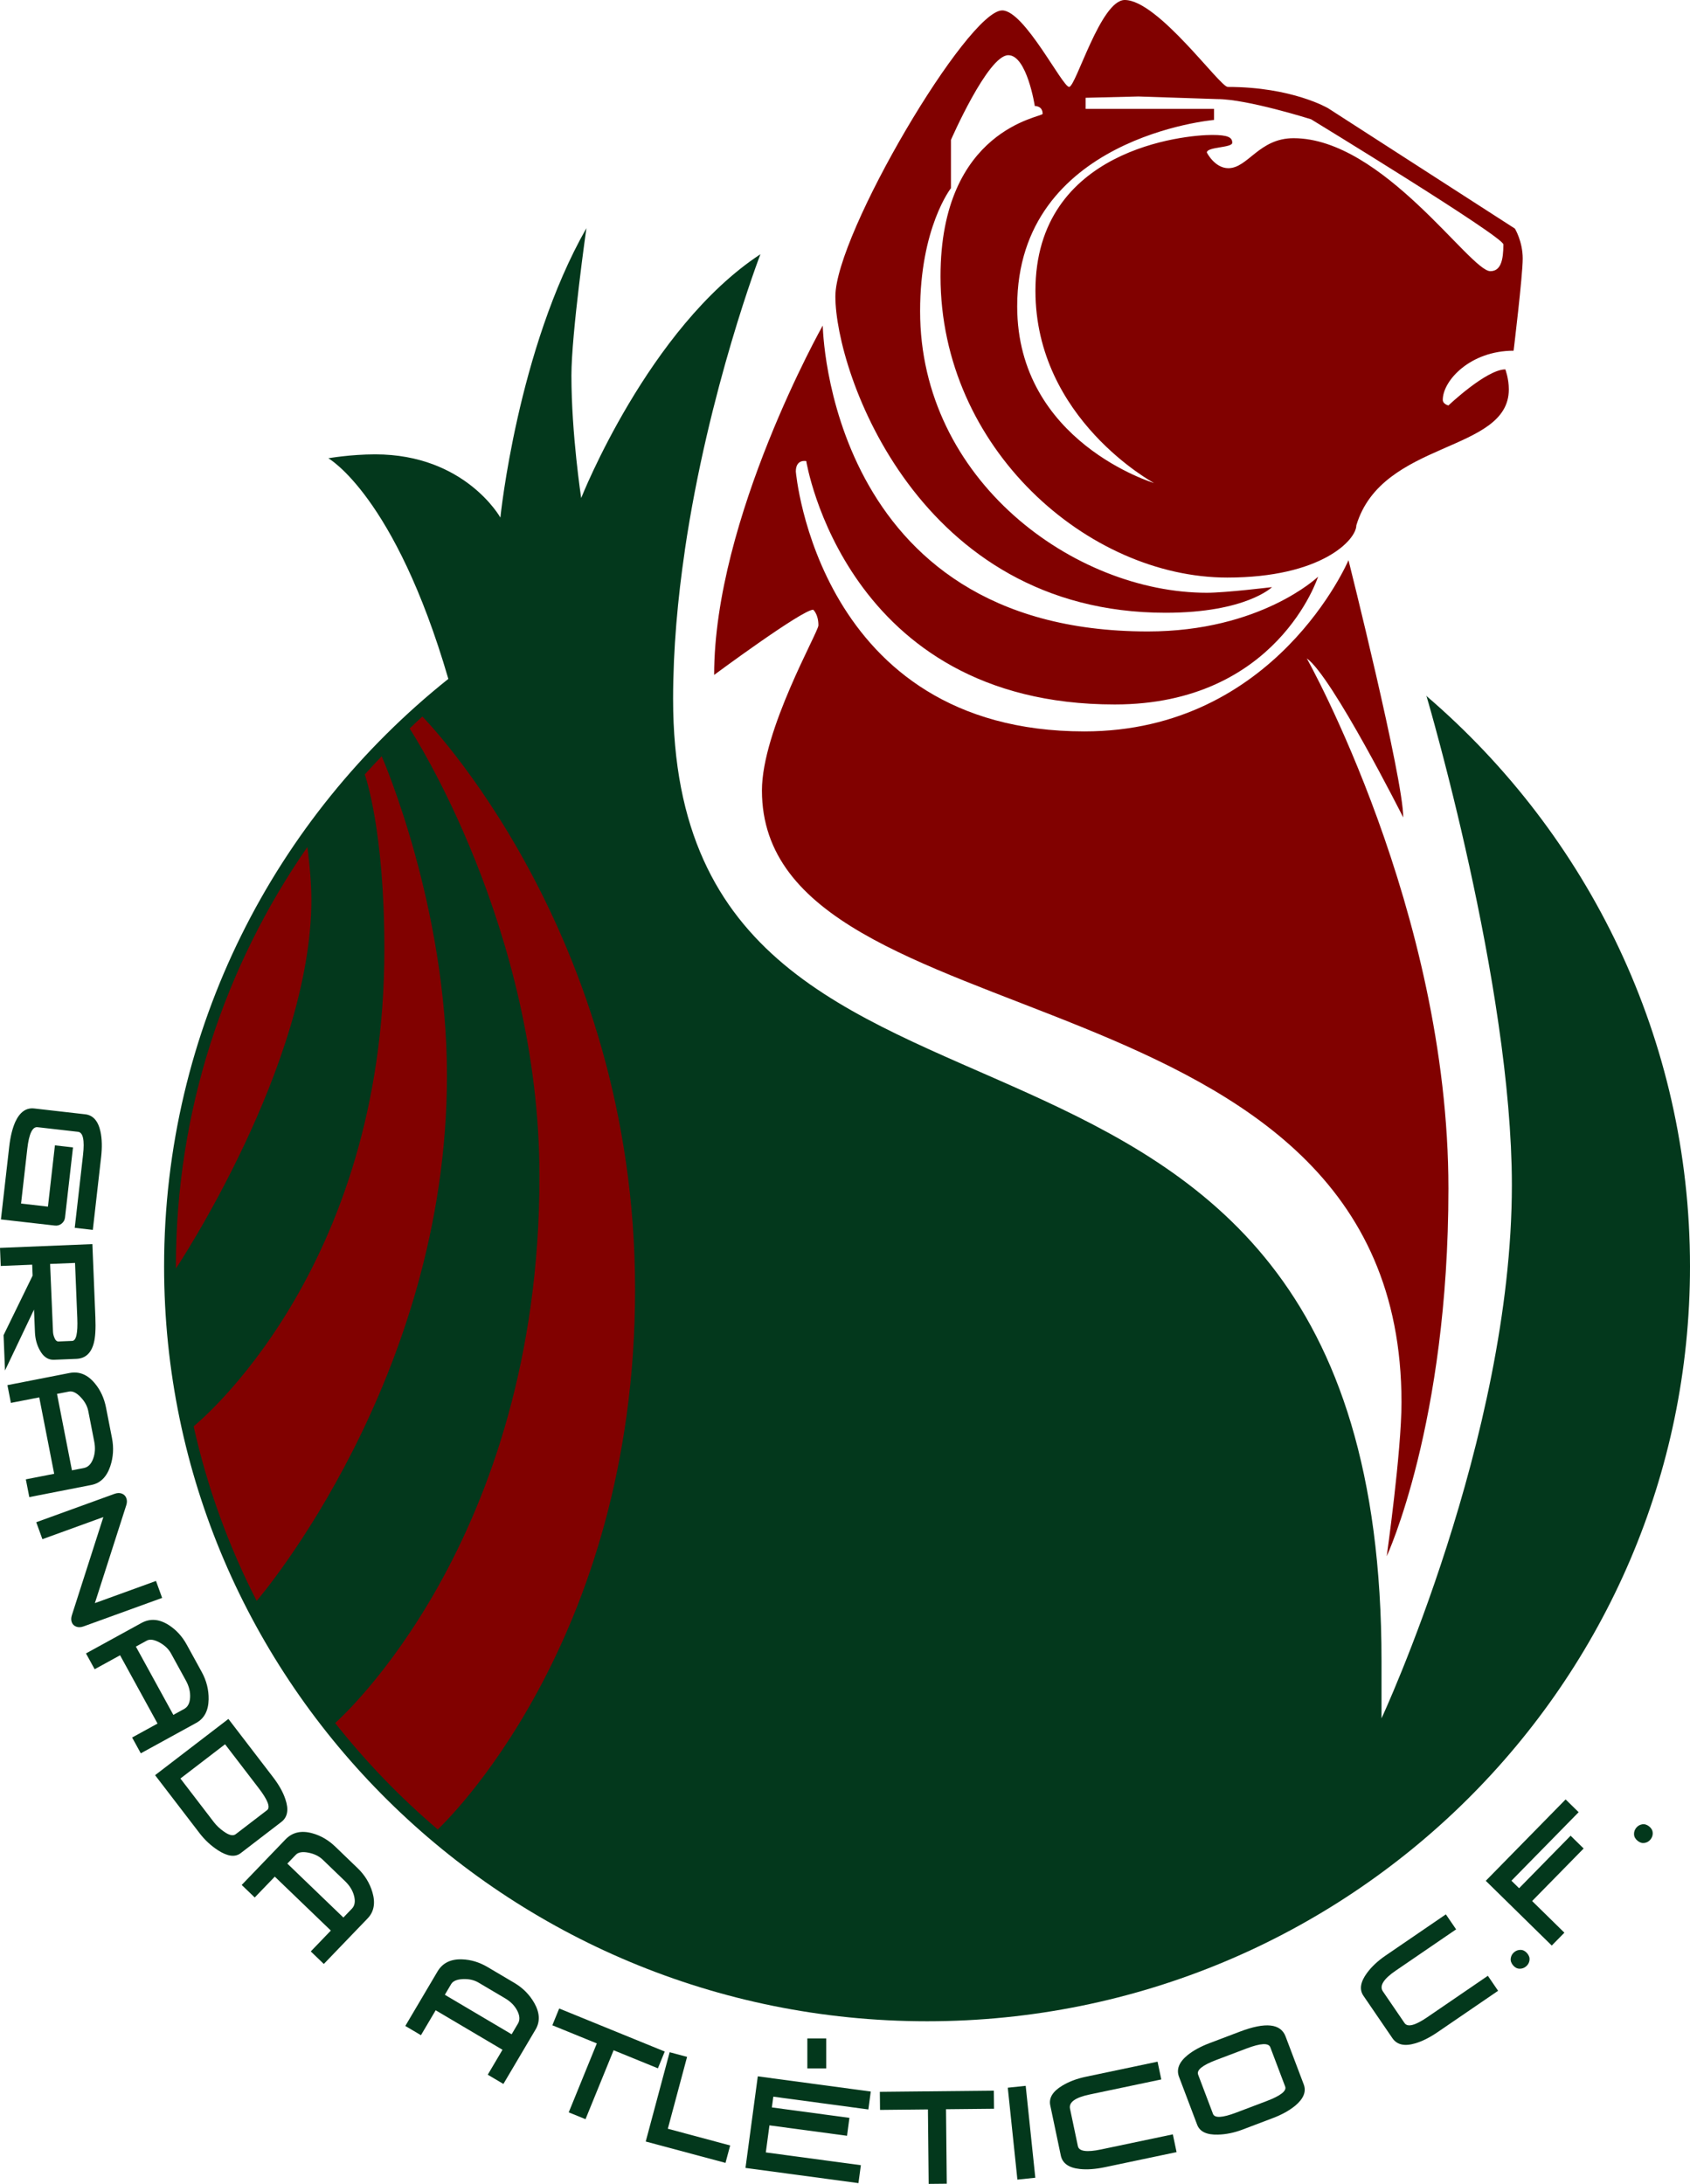<?xml version="1.0" encoding="utf-8"?>
<!-- Generator: Adobe Illustrator 12.0.0, SVG Export Plug-In . SVG Version: 6.00 Build 51448)  -->
<!DOCTYPE svg PUBLIC "-//W3C//DTD SVG 1.1//EN" "http://www.w3.org/Graphics/SVG/1.1/DTD/svg11.dtd">
<svg  version="1.1" id="Layer_1" xmlns:x="http://ns.adobe.com/Extensibility/1.0/" xmlns:i="http://ns.adobe.com/AdobeIllustrator/10.0/" xmlns:graph="http://ns.adobe.com/Graphs/1.0/"
	 xmlns="http://www.w3.org/2000/svg" xmlns:xlink="http://www.w3.org/1999/xlink" xmlns:a="http://ns.adobe.com/AdobeSVGViewerExtensions/3.0/"
	 width="453.797" height="586.279" viewBox="0 0 453.797 586.279"
	 style="overflow:visible;enable-background:new 0 0 453.797 586.279;" xml:space="preserve">
<path style="fill:#03381C;" d="M0.249,327.359l2.226-19.524c0.306-2.692,0.853-4.919,1.638-6.677
	c1.225-2.633,2.918-3.828,5.077-3.582l13.689,1.562c2.115,0.239,3.482,1.794,4.103,4.659c0.413,1.917,0.469,4.2,0.168,6.85
	l-2.226,19.523l-4.856-0.553l2.226-19.539c0.457-4.006,0.007-6.087-1.348-6.24l-10.864-1.238c-1.378-0.159-2.293,1.768-2.75,5.783
	L5.655,323.1l7.218,0.824l1.874-16.447l4.855,0.552l-2.143,18.824c-0.077,0.667-0.382,1.211-0.915,1.638
	c-0.533,0.421-1.133,0.596-1.801,0.52L0.249,327.359z"/>
<path style="fill:#03381C;" d="M1.345,367.92l-0.388-9.488l7.804-15.991l-0.118-2.931l-8.444,0.345L0,334.999l24.806-1.015
	l0.804,19.671c0.125,3.09-0.017,5.393-0.424,6.91c-0.719,2.721-2.275,4.129-4.67,4.228l-6.01,0.245
	c-1.595,0.066-2.87-0.796-3.83-2.583c-0.791-1.434-1.221-3.038-1.294-4.815l-0.248-6.079L1.345,367.92z M15.711,360.125l3.683-0.15
	c1.069-0.045,1.523-2.084,1.359-6.114l-0.606-14.82l-6.693,0.273l0.776,18.179c0.022,0.535,0.144,1.071,0.368,1.602
	C14.872,359.799,15.244,360.144,15.711,360.125z"/>
<path style="fill:#03381C;" d="M7.869,401.906l-0.933-4.769l7.613-1.487l-4.012-20.521l-7.612,1.489l-0.933-4.77l16.652-3.256
	c2.618-0.51,4.899,0.426,6.849,2.808c1.495,1.808,2.487,3.968,2.976,6.473l1.6,8.184c0.511,2.617,0.356,5.149-0.467,7.594
	c-0.97,2.86-2.663,4.528-5.08,4.998L7.869,401.906z M22.562,394.083c1.081-0.213,1.891-1.022,2.43-2.431s0.643-2.961,0.311-4.656
	l-1.602-8.195c-0.263-1.343-0.956-2.598-2.077-3.763s-2.146-1.654-3.073-1.474l-3.246,0.635l4.012,20.519L22.562,394.083z"/>
<path style="fill:#03381C;" d="M22.438,436.616c-0.738,0.269-1.4,0.287-1.984,0.06c-0.584-0.227-0.979-0.623-1.185-1.188
	c-0.206-0.569-0.193-1.2,0.04-1.903l8.444-26.321l-16.369,5.937l-1.65-4.55l21.021-7.624c0.736-0.265,1.395-0.287,1.979-0.057
	c0.584,0.229,0.981,0.64,1.196,1.23c0.205,0.568,0.2,1.189-0.018,1.864l-8.437,26.302l16.412-5.952l1.651,4.55L22.438,436.616z"/>
<path style="fill:#03381C;" d="M37.808,470.688l-2.33-4.243l6.825-3.746l-10.06-18.332l-6.825,3.746l-2.33-4.242l14.888-8.171
	c2.338-1.285,4.799-1.088,7.38,0.584c1.974,1.267,3.574,3.021,4.802,5.257l4.007,7.301c1.281,2.334,1.902,4.791,1.857,7.366
	c-0.057,3.018-1.167,5.124-3.327,6.312L37.808,470.688z M49.458,458.772c0.969-0.532,1.5-1.553,1.587-3.06
	c0.087-1.506-0.285-3.019-1.117-4.533l-4.018-7.32c-0.659-1.203-1.7-2.185-3.126-2.953c-1.426-0.766-2.556-0.922-3.386-0.465
	l-2.91,1.597l10.06,18.332L49.458,458.772z"/>
<path style="fill:#03381C;" d="M64.634,497.486c-1.492,1.143-3.518,0.891-6.081-0.758c-1.897-1.225-3.548-2.753-4.952-4.582
	l-11.958-15.592l19.688-15.097l11.958,15.592c1.608,2.095,2.72,4.079,3.336,5.95c0.957,2.791,0.601,4.828-1.07,6.108L64.634,497.486
	z M63.297,492.394l8.412-6.447c0.959-0.738,0.205-2.718-2.266-5.939l-9.01-11.749l-11.987,9.192l9.009,11.75
	c0.683,0.888,1.55,1.706,2.604,2.454C61.506,492.695,62.585,492.941,63.297,492.394z"/>
<path style="fill:#03381C;" d="M86.95,527.236l-3.5-3.366l5.386-5.6l-15.05-14.479l-5.386,5.6l-3.5-3.366l11.763-12.229
	c1.848-1.922,4.253-2.467,7.214-1.638c2.261,0.621,4.311,1.816,6.151,3.584l6.001,5.776c1.921,1.848,3.246,4.009,3.974,6.48
	c0.847,2.896,0.418,5.233-1.291,7.008L86.95,527.236z M94.494,512.391c0.763-0.793,0.96-1.924,0.592-3.383
	c-0.368-1.46-1.174-2.789-2.417-3.983l-6.012-5.783c-0.984-0.946-2.269-1.575-3.855-1.887c-1.584-0.307-2.704-0.121-3.358,0.558
	l-2.288,2.379l15.05,14.479L94.494,512.391z"/>
<path style="fill:#03381C;" d="M135.171,559.447l-4.2-2.483l3.956-6.693l-17.938-10.604l-3.956,6.692l-4.2-2.482l8.642-14.617
	c1.357-2.297,3.573-3.385,6.647-3.26c2.343,0.082,4.614,0.774,6.812,2.072l7.171,4.239c2.292,1.356,4.079,3.155,5.355,5.392
	c1.491,2.627,1.608,5.002,0.353,7.126L135.171,559.447z M139.082,543.242c0.566-0.956,0.504-2.104-0.181-3.448
	c-0.689-1.341-1.775-2.451-3.257-3.326l-7.164-4.235c-1.173-0.695-2.569-1.004-4.184-0.933c-1.616,0.072-2.666,0.519-3.152,1.339
	l-1.697,2.871l17.938,10.604L139.082,543.242z"/>
<path style="fill:#03381C;" d="M176.66,555.251l-11.895-4.851l-7.543,18.507l-4.507-1.836l7.544-18.505l-11.944-4.87l1.837-4.506
	l28.345,11.555L176.66,555.251z"/>
<path style="fill:#03381C;" d="M194.808,580.641l-21.419-5.74l6.424-23.976l4.681,1.254l-5.17,19.292l16.74,4.487L194.808,580.641z"
	/>
<path style="fill:#03381C;" d="M230.51,586.072l-30.334-4.08l3.307-24.588l30.336,4.08l-0.647,4.812l-25.523-3.433l-0.388,2.888
	l20.828,2.8l-0.648,4.812l-20.828-2.799l-0.977,7.263l25.522,3.432L230.51,586.072z"/>
<rect x="216.787" y="547.224" style="fill:#03381C;" width="5.075" height="8.05"/>
<path style="fill:#03381C;" d="M266.913,566.105l-12.891,0.131l0.203,19.994l-4.857,0.049l-0.201-19.993l-12.862,0.131l-0.049-4.857
	l30.607-0.311L266.913,566.105z"/>
<path style="fill:#03381C;" d="M278.001,584.626l-4.812,0.503l-2.582-24.675l4.812-0.502L278.001,584.626z"/>
<path style="fill:#03381C;" d="M315.93,577.747l-19.236,4.046c-2.543,0.533-4.786,0.694-6.729,0.486
	c-2.972-0.312-4.682-1.521-5.121-3.624l-2.833-13.472c-0.413-1.971,0.658-3.729,3.218-5.271c1.807-1.091,3.929-1.893,6.362-2.4
	l19.236-4.045l1.001,4.77l-19.233,4.04c-3.883,0.818-5.639,2.09-5.276,3.82l2.113,10.046c0.292,1.403,2.382,1.696,6.262,0.879
	l19.235-4.042L315.93,577.747z"/>
<path style="fill:#03381C;" d="M350.078,559.578c0.731,1.927-0.044,3.84-2.318,5.731c-1.592,1.296-3.579,2.398-5.97,3.3
	l-8.131,3.082c-2.265,0.855-4.475,1.31-6.634,1.359c-3.008,0.084-4.861-0.796-5.559-2.639l-4.882-12.891
	c-0.751-1.991,0.004-3.916,2.264-5.779c1.537-1.254,3.542-2.347,6.015-3.282l8.134-3.081c6.825-2.585,10.895-2.146,12.2,1.31
	L350.078,559.578z M345.092,560.144L341.1,549.6c-0.462-1.217-2.587-1.108-6.378,0.328l-8.134,3.081
	c-3.707,1.403-5.332,2.712-4.87,3.929l3.992,10.545c0.445,1.172,2.521,1.062,6.226-0.342l8.138-3.082
	C343.863,562.625,345.536,561.32,345.092,560.144z"/>
<path style="fill:#03381C;" d="M402.268,534.438l-16.226,11.091c-2.147,1.468-4.157,2.477-6.032,3.024
	c-2.868,0.848-4.908,0.383-6.122-1.395l-7.782-11.384c-1.142-1.666-0.824-3.703,0.95-6.112c1.254-1.696,2.904-3.247,4.958-4.653
	l16.226-11.091l2.754,4.026l-16.242,11.102c-3.275,2.241-4.416,4.092-3.416,5.555l5.809,8.497c0.812,1.186,2.854,0.659,6.13-1.583
	l16.243-11.103L402.268,534.438z"/>
<path style="fill:#03381C;" d="M410.095,524.392c0.495,0.588,0.695,1.208,0.603,1.862c-0.093,0.656-0.396,1.2-0.911,1.632
	c-0.514,0.436-1.102,0.643-1.764,0.623c-0.662-0.017-1.238-0.319-1.733-0.908c-0.509-0.604-0.72-1.233-0.625-1.886
	c0.092-0.656,0.396-1.2,0.909-1.636c0.515-0.433,1.104-0.639,1.767-0.623C408.999,523.475,409.585,523.788,410.095,524.392z"/>
<path style="fill:#03381C;" d="M423.896,486.493l-18.048,18.396l2.057,2.017l13.833-14.101l3.5,3.434l-13.833,14.103l8.663,8.498
	l-3.392,3.455l-17.718-17.381l21.438-21.851L423.896,486.493z"/>
<path style="fill:#03381C;" d="M442.849,490.33c0.595,0.481,0.907,1.05,0.94,1.707c0.029,0.658-0.165,1.246-0.586,1.766
	c-0.421,0.522-0.956,0.834-1.604,0.94c-0.651,0.107-1.272-0.081-1.864-0.563c-0.611-0.495-0.934-1.068-0.967-1.725
	c-0.029-0.659,0.165-1.247,0.585-1.767c0.423-0.522,0.957-0.834,1.606-0.941C441.606,489.641,442.238,489.834,442.849,490.33z"/>
<path style="fill:none;" d="M453.797,339.964c0-111.918-91.725-202.647-204.867-202.647c-113.146,0-204.869,90.729-204.869,202.647
	c0,111.923,91.723,202.652,204.869,202.652C362.072,542.617,453.797,451.887,453.797,339.964z"/>
<path style="fill:#03381C;" d="M383.205,186.994c-0.123-0.157-0.202-0.257-0.202-0.257s0.022,0.072,0.031,0.104l0,0
	c0.034,0.118,0.142,0.487,0.292,1.009c0.052,0.18,0.112,0.384,0.175,0.608c0.038,0.128,0.079,0.269,0.121,0.413
	c0.092,0.334,0.199,0.706,0.313,1.113c0.031,0.101,0.058,0.205,0.087,0.31c0.137,0.485,0.287,1.019,0.449,1.594
	c0.019,0.075,0.042,0.149,0.06,0.224c0.179,0.639,0.37,1.328,0.571,2.069c0.012,0.034,0.02,0.068,0.031,0.103
	c0.432,1.576,0.918,3.375,1.448,5.373c0.003,0.018,0.01,0.034,0.015,0.053c0.263,0.994,0.538,2.039,0.822,3.128
	c0.007,0.022,0.012,0.044,0.017,0.064c0.284,1.094,0.58,2.232,0.88,3.415c0.007,0.021,0.012,0.042,0.017,0.062
	c0.302,1.17,0.607,2.387,0.923,3.64c0.011,0.043,0.021,0.084,0.031,0.128c0.304,1.216,0.615,2.472,0.933,3.759
	c0.023,0.096,0.048,0.189,0.069,0.285c0.317,1.291,0.638,2.618,0.963,3.974c0.018,0.08,0.038,0.156,0.058,0.235
	c0.318,1.334,0.643,2.704,0.968,4.097c0.029,0.129,0.059,0.255,0.089,0.385c0.32,1.372,0.641,2.773,0.963,4.196
	c0.035,0.152,0.072,0.302,0.104,0.456c0.316,1.4,0.637,2.827,0.953,4.271c0.041,0.188,0.082,0.372,0.127,0.561
	c0.31,1.407,0.614,2.84,0.924,4.283c0.052,0.241,0.104,0.478,0.156,0.72c0.304,1.438,0.607,2.896,0.91,4.368
	c0.049,0.245,0.102,0.487,0.151,0.731c0.292,1.43,0.581,2.879,0.868,4.335c0.062,0.312,0.126,0.619,0.187,0.932
	c0.281,1.436,0.559,2.888,0.834,4.344c0.062,0.328,0.125,0.652,0.187,0.981c0.264,1.421,0.526,2.855,0.784,4.292
	c0.067,0.383,0.139,0.762,0.208,1.146c0.248,1.403,0.492,2.816,0.733,4.231c0.07,0.417,0.142,0.83,0.213,1.247
	c0.226,1.363,0.447,2.733,0.667,4.103c0.076,0.481,0.155,0.961,0.229,1.443c0.212,1.34,0.411,2.683,0.61,4.026
	c0.073,0.505,0.153,1.008,0.224,1.514c0.191,1.318,0.372,2.636,0.55,3.955c0.071,0.534,0.15,1.071,0.222,1.605
	c0.167,1.273,0.32,2.543,0.476,3.813c0.072,0.58,0.148,1.159,0.216,1.738c0.146,1.24,0.28,2.475,0.411,3.712
	c0.066,0.599,0.136,1.2,0.196,1.798c0.124,1.204,0.233,2.4,0.342,3.599c0.059,0.62,0.121,1.249,0.175,1.867
	c0.102,1.179,0.184,2.343,0.271,3.509c0.046,0.629,0.101,1.263,0.142,1.889c0.083,1.185,0.143,2.354,0.205,3.527
	c0.033,0.591,0.074,1.192,0.104,1.78c0.058,1.212,0.095,2.4,0.133,3.593c0.017,0.539,0.043,1.086,0.058,1.619
	c0.042,1.715,0.064,3.409,0.064,5.083c0,67.9-35,143.15-35,143.15v-15.4c0-203.349-190.225-117.25-190.225-258.299
	c0-3.202,0.081-6.411,0.215-9.614c0.009-0.219,0.013-0.438,0.023-0.656c0.144-3.216,0.35-6.427,0.612-9.625
	c0.008-0.108,0.017-0.216,0.025-0.323c0.549-6.617,1.331-13.173,2.275-19.574c-0.004,0.001-0.01,0.003-0.014,0.004
	c6.385-43.362,20.313-79.562,20.313-79.562c-30.1,19.775-48.125,65.45-48.125,65.45s-2.625-17.15-2.625-32.9
	c0-11.2,4.025-39.55,4.025-39.55c-18.55,32.55-23.1,77.7-23.1,77.7s-9.45-16.975-33.6-16.975c-6.65,0-12.6,1.05-12.6,1.05
	s17.85,9.975,32.204,59.155l0.037,0.058c-46.546,37.131-76.341,93.968-76.341,157.727c0,111.923,91.723,202.652,204.869,202.652
	c113.143,0,204.867-90.729,204.867-202.652C453.797,278.876,426.428,224.147,383.205,186.994z"/>
<path style="fill:#810100;" d="M144.861,315.817c0,98.158-54.022,145.996-54.868,146.737c8.217,10.398,17.446,19.967,27.55,28.567
	c0.816-0.756,52.986-49.589,52.986-144.973c0-96.124-57.106-153.783-57.119-153.797c-1.165,1.047-2.279,2.148-3.417,3.221
	C110.659,196.593,144.861,249.271,144.861,315.817z"/>
<path style="fill:#810100;" d="M51.993,382.902c3.671,16.478,9.408,32.187,16.927,46.867c0.779-0.906,51.092-59.754,51.092-141.019
	c0-45.214-17.046-84.652-17.519-85.738c-1.541,1.61-3.062,3.239-4.549,4.9c0.15,0.416,5.268,14.813,5.268,46.888
	C103.211,341.205,52.852,382.209,51.993,382.902z"/>
<path style="fill:#810100;" d="M47.251,340.527c0.312-0.47,36.36-54.77,36.36-99.027c0-6.268-1.032-13.751-1.081-14.099
	c-22.245,32.062-35.294,70.828-35.294,112.563C47.236,340.153,47.25,340.338,47.251,340.527z"/>
<path style="fill:#810100;" d="M372.36,417.782c0,0,3.968-28.119,3.968-41.3c0-119.232-171.733-94.732-171.733-164.266
	c0-16.216,15.166-42.523,15.166-44.332c0-3.034-1.4-4.2-1.4-4.2c-2.975,0-26.6,17.5-26.6,17.5c0-42.059,29.168-93.8,29.168-93.8
	s1.107,82.132,87.268,82.132c30.389,0,45.732-14.7,45.732-14.7s-10.969,34.3-54.602,34.3c-72.392,0-82.833-65.333-82.833-65.333
	s-2.801-0.641-2.801,2.8c0,0,5.892,69.766,77.466,69.766c51.449,0,70.936-45.966,70.936-45.966s14.7,58.566,14.7,69.066
	c0,0-19.136-37.975-25.9-42.7c0,0,38.033,67.55,38.033,142.332C388.93,382.199,372.36,417.782,372.36,417.782z"/>
<path style="fill:#810100;" d="M406.43,94.15c0,0,2.448-20.125,2.448-24.734s-2.099-8.05-2.099-8.05L356.613,29.05
	c0,0-9.628-5.716-26.949-5.716C327.561,23.333,310.936,0,302.014,0c-6.478,0-13.128,23.333-14.936,23.333
	c-1.807,0-12.018-20.534-17.965-20.534c-9.277,0-44.8,60.025-44.8,76.766c0,20.359,22.223,84.934,88.667,84.934
	c21.584,0,28.584-6.884,28.584-6.884s-12.428,1.518-17.5,1.518c-35.527,0-77-30.159-77-75.6c0-22.459,8.283-33.018,8.283-33.018
	v-12.95c0,0,9.914-22.75,15.4-22.75c5.014,0,7.116,13.65,7.116,13.65s2.101-0.116,2.101,2.1c0,0.934-27.417,3.909-27.417,43.634
	c0,46.2,39.664,80.85,77,80.85c25.313,0,34.65-10.15,34.65-14c6.881-22.982,40.949-19.425,40.949-36.516
	c0-2.917-0.933-5.368-0.933-5.368c-5.078,0-15.283,9.684-15.283,9.684s-1.517-0.35-1.517-1.516
	C387.414,102.2,394.761,94.15,406.43,94.15z M347.336,37.1c-9.275,0-12.25,8.05-17.5,8.05c-3.675,0-5.775-4.2-5.775-4.2
	c0-1.575,6.825-1.225,6.825-2.625s-1.05-2.1-5.425-2.1c-7.175,0-47.425,3.675-47.425,41.825c0,34.475,31.85,51.625,31.85,51.625
	s-36.75-11.025-36.75-47.425c0-45.5,52.85-50.05,52.85-50.05v-2.975h-34.475V26.25l14.175-0.35l21.175,0.7
	c8.051,0,25.2,5.425,25.2,5.425s51.625,31.5,51.625,33.6c0,4.2-0.7,7.175-3.5,7.175C394.761,72.8,371.311,37.1,347.336,37.1z"/>
</svg>
